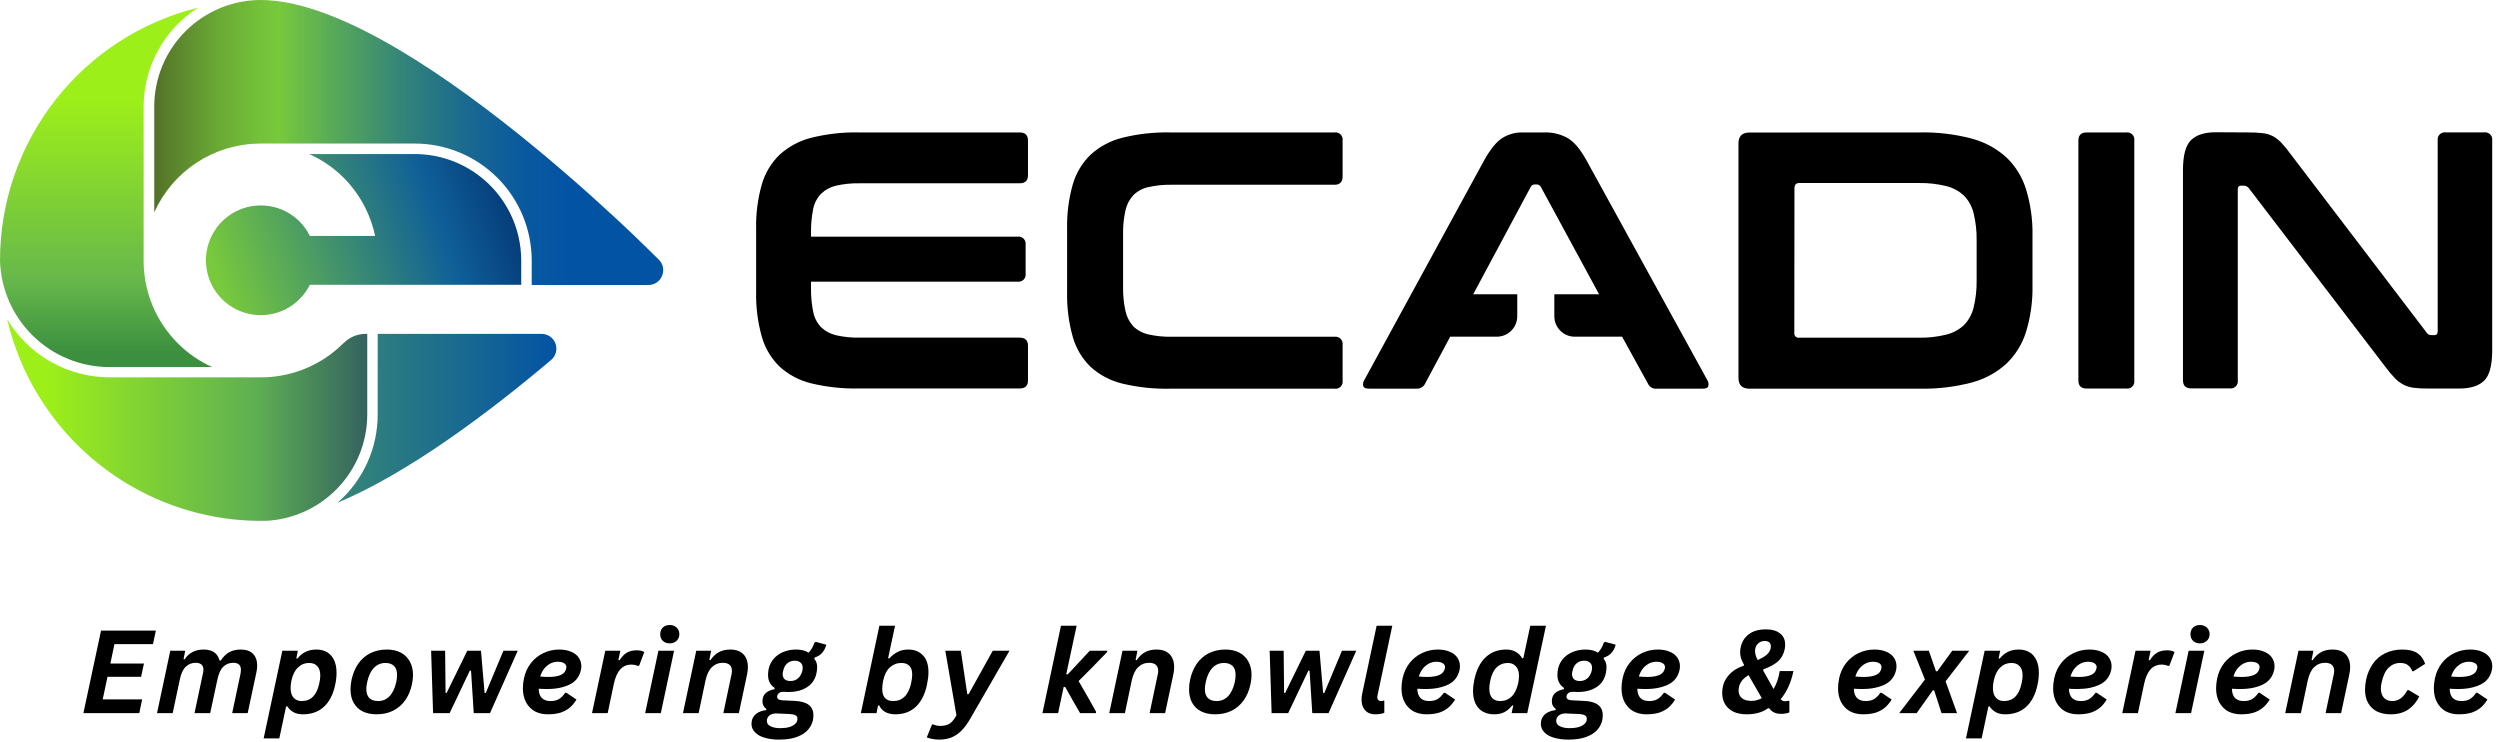 <svg xmlns="http://www.w3.org/2000/svg" width="192" height="57" viewBox="0 0 192 57" fill="none"><path d="M29.008 25.641H41.59C41.823 25.64 42.051 25.711 42.243 25.844C42.434 25.977 42.58 26.166 42.66 26.385C42.741 26.604 42.752 26.842 42.693 27.067C42.633 27.293 42.505 27.495 42.327 27.645C37.482 31.738 31.34 36.341 25.917 38.612C26.886 37.771 27.664 36.732 28.197 35.565C28.73 34.397 29.006 33.129 29.005 31.845L29.008 25.641Z" fill="url(#paint0_linear_421_3789)"></path><path d="M23.747 11.83H31.851C33.693 11.831 35.481 12.453 36.925 13.596C38.37 14.74 39.386 16.337 39.81 18.13C39.956 18.741 40.03 19.368 40.03 19.997V21.875H23.796C23.398 22.672 22.757 23.323 21.966 23.733C21.174 24.142 20.273 24.291 19.393 24.157C18.512 24.022 17.696 23.612 17.063 22.985C16.43 22.357 16.012 21.545 15.869 20.666C15.726 19.786 15.866 18.883 16.269 18.088C16.671 17.293 17.316 16.645 18.109 16.239C18.902 15.833 19.804 15.69 20.684 15.828C21.564 15.967 22.378 16.382 23.008 17.012C23.33 17.334 23.597 17.708 23.796 18.118H28.809C28.503 16.665 27.84 15.312 26.88 14.18C26.724 13.993 26.558 13.816 26.381 13.638C25.618 12.883 24.726 12.271 23.747 11.83Z" fill="url(#paint1_linear_421_3789)"></path><path d="M20.024 0C23.071 0 26.789 1.545 30.58 3.782C37.746 8.015 45.164 14.716 48.747 18.132L50.593 19.936C50.755 20.094 50.866 20.297 50.912 20.52C50.958 20.741 50.936 20.972 50.85 21.182C50.764 21.392 50.618 21.571 50.429 21.697C50.241 21.823 50.019 21.89 49.792 21.889H40.835V20.011C40.835 17.627 39.888 15.342 38.204 13.657C36.519 11.972 34.234 11.025 31.851 11.025H20.024C19.971 11.025 19.917 11.025 19.863 11.025C18.164 11.053 16.507 11.565 15.087 12.501C13.667 13.436 12.543 14.757 11.846 16.308V8.19C11.846 6.02 12.708 3.938 14.241 2.403C15.775 0.867 17.855 0.003 20.024 0Z" fill="url(#paint2_linear_421_3789)"></path><path d="M15.23 0.583C13.947 1.393 12.888 2.514 12.154 3.842C11.42 5.17 11.034 6.663 11.031 8.181V20.011C11.028 20.064 11.028 20.118 11.031 20.172C11.067 22.498 12.008 24.718 13.653 26.362C14.415 27.13 15.312 27.75 16.299 28.191H8.368C6.185 28.179 4.092 27.319 2.531 25.793C0.97 24.266 0.062 22.193 1.4095e-07 20.011C-0.001 15.535 1.5 11.188 4.261 7.666C7.022 4.144 10.885 1.65 15.23 0.583Z" fill="url(#paint3_linear_421_3789)"></path><path d="M26.386 26.357C26.6 26.135 26.857 25.958 27.14 25.835C27.424 25.713 27.729 25.648 28.037 25.643H28.205V31.833C28.202 33.929 27.396 35.945 25.952 37.464C24.508 38.983 22.537 39.891 20.444 40C20.304 40 20.164 40 20.024 40C18.653 40.002 17.286 39.859 15.944 39.575C12.212 38.789 8.782 36.954 6.055 34.287C3.328 31.62 1.418 28.23 0.548 24.516C1.362 25.872 2.511 26.995 3.885 27.777C5.26 28.559 6.812 28.973 8.393 28.98H20.027C22.215 28.985 24.33 28.187 25.97 26.737C26.11 26.614 26.248 26.485 26.383 26.35L26.386 26.357Z" fill="url(#paint4_linear_421_3789)"></path><path d="M78.303 10.171C78.732 10.171 78.949 10.376 78.949 10.789V13.459C78.949 13.872 78.732 14.077 78.303 14.077H66.023C65.414 14.064 64.805 14.125 64.211 14.259C63.778 14.358 63.379 14.572 63.059 14.88C62.751 15.204 62.541 15.608 62.454 16.046C62.332 16.652 62.276 17.269 62.286 17.887V18.174H78.149C78.233 18.162 78.319 18.17 78.399 18.197C78.48 18.223 78.553 18.269 78.613 18.329C78.673 18.389 78.718 18.462 78.745 18.542C78.772 18.623 78.779 18.709 78.767 18.793V21.012C78.779 21.096 78.772 21.181 78.745 21.262C78.718 21.342 78.673 21.416 78.613 21.476C78.553 21.536 78.48 21.581 78.399 21.608C78.319 21.634 78.233 21.642 78.149 21.63H62.286V22.108C62.276 22.726 62.332 23.343 62.454 23.949C62.539 24.392 62.748 24.802 63.059 25.13C63.38 25.437 63.778 25.65 64.211 25.748C64.805 25.882 65.414 25.943 66.023 25.93H78.303C78.732 25.93 78.949 26.138 78.949 26.549V29.218C78.949 29.631 78.732 29.836 78.303 29.836H65.939C64.719 29.86 63.501 29.728 62.314 29.444C61.409 29.23 60.573 28.79 59.884 28.166C59.229 27.532 58.755 26.737 58.507 25.86C58.193 24.741 58.046 23.581 58.071 22.419V17.591C58.045 16.432 58.192 15.276 58.507 14.161C58.758 13.29 59.232 12.501 59.884 11.872C60.575 11.247 61.41 10.803 62.314 10.579C63.499 10.284 64.718 10.146 65.939 10.171H78.303Z" fill="black"></path><path d="M102.494 10.171C102.578 10.159 102.663 10.166 102.744 10.193C102.824 10.22 102.897 10.265 102.957 10.325C103.017 10.385 103.063 10.459 103.089 10.539C103.116 10.62 103.124 10.705 103.112 10.789V13.543C103.112 13.974 102.906 14.189 102.494 14.189H89.99C89.381 14.176 88.772 14.238 88.177 14.373C87.747 14.468 87.353 14.682 87.039 14.992C86.739 15.321 86.53 15.723 86.435 16.158C86.3 16.771 86.239 17.398 86.253 18.025V22.015C86.241 22.642 86.302 23.268 86.435 23.881C86.529 24.321 86.737 24.729 87.039 25.062C87.353 25.37 87.748 25.585 88.177 25.68C88.772 25.814 89.381 25.875 89.99 25.863H102.494C102.578 25.85 102.663 25.858 102.744 25.885C102.824 25.912 102.897 25.957 102.957 26.017C103.017 26.077 103.063 26.15 103.089 26.231C103.116 26.311 103.124 26.397 103.112 26.481V29.234C103.124 29.318 103.116 29.404 103.089 29.484C103.063 29.565 103.017 29.638 102.957 29.698C102.897 29.758 102.824 29.803 102.744 29.83C102.663 29.857 102.578 29.865 102.494 29.852H89.822C88.602 29.876 87.384 29.744 86.197 29.46C85.292 29.246 84.456 28.806 83.766 28.182C83.112 27.548 82.637 26.753 82.39 25.877C82.076 24.757 81.929 23.597 81.954 22.435V17.591C81.928 16.432 82.075 15.276 82.39 14.161C82.64 13.29 83.115 12.501 83.766 11.872C84.457 11.247 85.292 10.803 86.197 10.579C87.382 10.284 88.601 10.147 89.822 10.171H102.494Z" fill="black"></path><path d="M147.497 10.171C148.814 10.146 150.129 10.303 151.404 10.638C152.395 10.895 153.31 11.386 154.073 12.07C154.787 12.749 155.314 13.601 155.603 14.544C155.953 15.696 156.119 16.896 156.095 18.1V21.922C156.119 23.125 155.953 24.324 155.603 25.475C155.314 26.417 154.787 27.269 154.073 27.948C153.311 28.633 152.396 29.125 151.404 29.384C150.129 29.716 148.814 29.873 147.497 29.85H134.356C133.795 29.85 133.514 29.569 133.514 29.008V11.02C133.514 10.459 133.795 10.178 134.356 10.178L147.497 10.171ZM137.804 25.571C137.797 25.62 137.802 25.671 137.818 25.718C137.833 25.765 137.86 25.808 137.895 25.844C137.931 25.879 137.974 25.906 138.021 25.921C138.068 25.937 138.119 25.942 138.168 25.935H147.385C148.085 25.946 148.783 25.868 149.463 25.701C149.973 25.58 150.443 25.328 150.828 24.971C151.193 24.597 151.45 24.131 151.572 23.622C151.738 22.942 151.816 22.242 151.805 21.541V18.45C151.816 17.75 151.738 17.051 151.572 16.371C151.451 15.862 151.194 15.396 150.828 15.022C150.444 14.664 149.974 14.412 149.463 14.289C148.783 14.124 148.085 14.046 147.385 14.056H138.177C137.944 14.056 137.814 14.187 137.814 14.45L137.804 25.571Z" fill="black"></path><path d="M163.296 10.171C163.38 10.159 163.466 10.166 163.546 10.193C163.627 10.22 163.7 10.265 163.76 10.325C163.82 10.385 163.865 10.459 163.892 10.539C163.919 10.62 163.927 10.705 163.914 10.789V29.223C163.927 29.306 163.919 29.392 163.892 29.473C163.865 29.553 163.82 29.626 163.76 29.686C163.7 29.747 163.627 29.792 163.546 29.819C163.466 29.845 163.38 29.853 163.296 29.841H160.264C159.834 29.841 159.62 29.636 159.62 29.223V10.789C159.62 10.376 159.834 10.171 160.264 10.171H163.296Z" fill="black"></path><path d="M172.653 10.171C173.029 10.167 173.404 10.186 173.777 10.227C174.052 10.255 174.318 10.334 174.564 10.46C174.804 10.595 175.023 10.766 175.212 10.967C175.462 11.239 175.696 11.525 175.912 11.825L186.362 25.54C186.399 25.604 186.453 25.657 186.517 25.691C186.582 25.726 186.655 25.742 186.729 25.736H186.981C187.13 25.736 187.214 25.643 187.214 25.456V10.785C187.202 10.701 187.209 10.615 187.236 10.534C187.263 10.454 187.308 10.381 187.368 10.321C187.428 10.261 187.501 10.215 187.582 10.189C187.662 10.162 187.748 10.154 187.832 10.166H190.781C190.865 10.154 190.95 10.162 191.031 10.189C191.112 10.216 191.185 10.261 191.245 10.321C191.305 10.381 191.351 10.454 191.378 10.534C191.405 10.615 191.413 10.7 191.401 10.785V26.917C191.401 28.06 191.194 28.834 190.781 29.236C190.367 29.639 189.73 29.84 188.87 29.838H186.453C186.093 29.843 185.732 29.825 185.373 29.782C185.105 29.749 184.844 29.67 184.601 29.549C184.355 29.423 184.131 29.256 183.939 29.057C183.671 28.779 183.422 28.484 183.195 28.172L172.714 14.457C172.671 14.399 172.617 14.352 172.554 14.318C172.491 14.284 172.421 14.265 172.35 14.261H172.095C171.94 14.261 171.862 14.355 171.862 14.541V29.211C171.874 29.295 171.867 29.38 171.84 29.461C171.813 29.541 171.768 29.615 171.708 29.675C171.648 29.735 171.575 29.78 171.494 29.807C171.414 29.834 171.328 29.841 171.244 29.829H168.298C167.869 29.829 167.652 29.624 167.652 29.211V13.081C167.652 11.937 167.858 11.164 168.27 10.761C168.682 10.358 169.319 10.157 170.18 10.157L172.653 10.171Z" fill="black"></path><path d="M131.126 29.199L121.837 12.306C121.37 11.464 120.893 10.898 120.404 10.607C119.856 10.301 119.234 10.15 118.606 10.171H116.938C116.382 10.158 115.835 10.31 115.366 10.607C114.916 10.897 114.457 11.463 113.987 12.306L104.773 29.199C104.729 29.267 104.699 29.344 104.687 29.425C104.675 29.505 104.681 29.587 104.703 29.666C104.749 29.789 104.894 29.848 105.137 29.848H108.79C108.921 29.857 109.052 29.827 109.167 29.762C109.282 29.698 109.375 29.601 109.436 29.484L111.374 25.858H114.96C115.375 25.857 115.773 25.692 116.066 25.398C116.359 25.105 116.524 24.707 116.525 24.292V22.598H113.143L117.554 14.364C117.582 14.305 117.625 14.255 117.68 14.22C117.735 14.185 117.799 14.166 117.864 14.165H118.032C118.097 14.166 118.161 14.186 118.215 14.221C118.27 14.256 118.314 14.305 118.342 14.364L122.809 22.598H119.373V24.292C119.373 24.498 119.414 24.701 119.492 24.891C119.571 25.081 119.686 25.254 119.832 25.399C119.977 25.545 120.15 25.66 120.34 25.739C120.53 25.817 120.733 25.858 120.939 25.858H124.578L126.574 29.484C126.631 29.604 126.724 29.703 126.84 29.769C126.955 29.834 127.089 29.861 127.221 29.848H130.787C131.021 29.848 131.149 29.789 131.196 29.666C131.217 29.587 131.222 29.505 131.21 29.425C131.198 29.345 131.169 29.268 131.126 29.199Z" fill="black"></path><path d="M11.97 48.428L11.75 49.469H8.789L8.477 50.961H11.056L10.836 51.979H8.257L7.887 53.714H10.917L10.698 54.767H6.406L7.76 48.428H11.97Z" fill="black"></path><path d="M12.06 54.767L13.078 49.978H14.223L14.096 50.626L14.177 50.637C14.339 50.391 14.538 50.206 14.778 50.082C15.015 49.952 15.302 49.885 15.634 49.885C16.311 49.885 16.721 50.169 16.86 50.73H16.953C17.138 50.446 17.352 50.232 17.601 50.093C17.846 49.955 18.144 49.885 18.491 49.885C18.907 49.885 19.22 49.995 19.428 50.209C19.642 50.426 19.752 50.73 19.752 51.123C19.752 51.294 19.729 51.479 19.683 51.678L19.023 54.767H17.832L18.48 51.701C18.494 51.609 18.503 51.522 18.503 51.435C18.503 51.083 18.306 50.903 17.913 50.903C17.603 50.903 17.346 51.007 17.138 51.215C16.93 51.424 16.779 51.765 16.687 52.233L16.143 54.767H14.94L15.588 51.701C15.611 51.609 15.623 51.522 15.623 51.435C15.623 51.083 15.42 50.903 15.021 50.903C14.72 50.903 14.466 51.007 14.258 51.215C14.05 51.418 13.899 51.745 13.807 52.199L13.263 54.767H12.06Z" fill="black"></path><path d="M20.248 56.71L21.683 49.978H22.874L22.758 50.568L22.839 50.579C23.024 50.348 23.235 50.175 23.476 50.059C23.713 49.943 23.99 49.885 24.308 49.885C24.623 49.885 24.898 49.955 25.13 50.093C25.361 50.232 25.537 50.438 25.662 50.707C25.783 50.97 25.847 51.291 25.847 51.667C25.847 51.967 25.812 52.277 25.743 52.592C25.586 53.332 25.297 53.896 24.875 54.281C24.459 54.668 23.918 54.859 23.256 54.859C22.978 54.859 22.738 54.804 22.539 54.697C22.336 54.581 22.18 54.431 22.064 54.246L21.972 54.258L21.451 56.71H20.248ZM23.175 53.841C23.875 53.841 24.323 53.396 24.517 52.499C24.569 52.262 24.598 52.057 24.598 51.886C24.598 51.557 24.519 51.314 24.366 51.158C24.219 50.996 24.008 50.915 23.73 50.915C23.406 50.915 23.123 51.03 22.886 51.262C22.646 51.487 22.481 51.814 22.388 52.245C22.342 52.462 22.319 52.658 22.319 52.835C22.319 53.167 22.394 53.419 22.55 53.587C22.703 53.757 22.912 53.841 23.175 53.841Z" fill="black"></path><path d="M28.921 54.859C28.51 54.859 28.158 54.784 27.857 54.639C27.556 54.486 27.325 54.266 27.163 53.98C27.001 53.697 26.92 53.35 26.92 52.939C26.92 52.708 26.946 52.462 27.001 52.199C27.108 51.721 27.281 51.308 27.521 50.961C27.767 50.614 28.077 50.348 28.447 50.163C28.817 49.978 29.239 49.885 29.719 49.885C30.118 49.885 30.471 49.963 30.772 50.117C31.072 50.273 31.304 50.495 31.466 50.788C31.633 51.083 31.72 51.429 31.72 51.828C31.72 52.054 31.691 52.291 31.639 52.546C31.538 53.026 31.364 53.436 31.119 53.783C30.87 54.13 30.563 54.396 30.193 54.581C29.823 54.767 29.398 54.859 28.921 54.859ZM29.037 53.841C29.384 53.841 29.676 53.72 29.916 53.471C30.153 53.225 30.326 52.858 30.436 52.372C30.474 52.173 30.494 51.996 30.494 51.84C30.494 51.525 30.416 51.294 30.263 51.146C30.107 50.993 29.887 50.915 29.603 50.915C29.256 50.915 28.961 51.039 28.724 51.285C28.484 51.525 28.311 51.886 28.204 52.372C28.158 52.575 28.134 52.751 28.134 52.904C28.134 53.222 28.21 53.457 28.366 53.61C28.528 53.766 28.75 53.841 29.037 53.841Z" fill="black"></path><path d="M34.533 54.767H33.26L33.11 49.978H34.186L34.22 53.217H34.301L35.886 49.978H36.939L37.216 53.217H37.309L38.662 49.978H39.761L37.633 54.767H36.383L36.175 51.505H36.083L34.533 54.767Z" fill="black"></path><path d="M44.622 51.424C44.512 51.956 44.223 52.337 43.755 52.569C43.283 52.8 42.708 52.916 42.031 52.916C41.791 52.916 41.572 52.91 41.372 52.893C41.378 53.211 41.459 53.448 41.615 53.61C41.777 53.766 41.997 53.841 42.274 53.841C42.534 53.841 42.751 53.792 42.922 53.691C43.098 53.584 43.26 53.422 43.408 53.205H43.5L44.275 53.725C44.128 53.965 43.963 54.165 43.778 54.327C43.593 54.489 43.361 54.622 43.084 54.72C42.806 54.813 42.465 54.859 42.066 54.859C41.696 54.859 41.363 54.781 41.071 54.628C40.785 54.466 40.562 54.234 40.4 53.934C40.238 53.633 40.157 53.274 40.157 52.858C40.157 52.627 40.184 52.378 40.238 52.106C40.337 51.644 40.519 51.247 40.782 50.915C41.042 50.585 41.363 50.331 41.742 50.151C42.118 49.975 42.52 49.885 42.945 49.885C43.306 49.885 43.616 49.943 43.87 50.059C44.131 50.169 44.324 50.319 44.449 50.51C44.579 50.704 44.645 50.921 44.645 51.158C44.645 51.25 44.637 51.34 44.622 51.424ZM42.829 50.822C42.644 50.822 42.462 50.866 42.286 50.95C42.115 51.036 41.956 51.163 41.812 51.331C41.673 51.502 41.563 51.71 41.488 51.956C41.71 51.979 41.921 51.99 42.124 51.99C42.517 51.99 42.829 51.941 43.061 51.84C43.298 51.742 43.442 51.568 43.489 51.32C43.495 51.282 43.5 51.256 43.5 51.239C43.5 51.117 43.442 51.016 43.327 50.938C43.211 50.863 43.043 50.822 42.829 50.822Z" fill="black"></path><path d="M45.467 54.767L46.485 49.978H47.642L47.491 50.695L47.584 50.707C47.752 50.438 47.937 50.244 48.139 50.128C48.347 50.007 48.596 49.943 48.891 49.943C49.021 49.943 49.137 49.955 49.238 49.978C49.336 50.001 49.417 50.036 49.481 50.082L49.087 51.123L48.995 51.146C48.839 51.077 48.671 51.042 48.486 51.042C47.798 51.042 47.352 51.536 47.144 52.523L46.67 54.767H45.467Z" fill="black"></path><path d="M51.433 49.411C51.216 49.411 51.04 49.347 50.901 49.215C50.768 49.084 50.704 48.914 50.704 48.706C50.704 48.497 50.768 48.33 50.901 48.197C51.04 48.066 51.216 48 51.433 48C51.578 48 51.705 48.032 51.815 48.093C51.931 48.156 52.017 48.24 52.081 48.347C52.142 48.448 52.173 48.567 52.173 48.706C52.173 48.839 52.142 48.957 52.081 49.064C52.017 49.174 51.931 49.258 51.815 49.319C51.705 49.382 51.578 49.411 51.433 49.411ZM49.548 54.767L50.566 49.978H51.769L50.751 54.767H49.548Z" fill="black"></path><path d="M52.453 54.767L53.471 49.978H54.616L54.477 50.683L54.558 50.707C54.734 50.438 54.946 50.232 55.194 50.093C55.44 49.955 55.738 49.885 56.085 49.885C56.524 49.885 56.86 50.007 57.091 50.244C57.322 50.484 57.438 50.816 57.438 51.239C57.438 51.418 57.415 51.615 57.369 51.828L56.744 54.767H55.553L56.177 51.805C56.2 51.713 56.212 51.62 56.212 51.528C56.212 51.328 56.154 51.175 56.039 51.065C55.923 50.958 55.749 50.903 55.518 50.903C55.185 50.903 54.905 51.016 54.674 51.239C54.442 51.464 54.275 51.814 54.176 52.291L53.656 54.767H52.453Z" fill="black"></path><path d="M59.831 56.802C59.406 56.802 59.033 56.75 58.709 56.652C58.391 56.559 58.151 56.421 57.981 56.236C57.804 56.056 57.715 55.845 57.715 55.599C57.715 55.521 57.723 55.44 57.738 55.356C57.778 55.148 57.894 54.966 58.085 54.813C58.276 54.668 58.53 54.576 58.848 54.535L58.86 54.454C58.759 54.37 58.681 54.281 58.629 54.188C58.582 54.096 58.559 53.989 58.559 53.864C58.559 53.789 58.565 53.711 58.582 53.633C58.652 53.272 58.952 53.037 59.484 52.928L59.496 52.835C59.325 52.719 59.198 52.581 59.114 52.419C59.028 52.257 58.987 52.06 58.987 51.829C58.987 51.69 59.002 51.537 59.033 51.366C59.094 51.088 59.218 50.84 59.404 50.614C59.589 50.392 59.831 50.215 60.132 50.082C60.433 49.952 60.768 49.885 61.139 49.885C61.538 49.885 61.858 49.966 62.099 50.128C62.298 49.92 62.448 49.663 62.55 49.353L62.654 49.295L63.463 49.515C63.394 49.77 63.284 49.978 63.139 50.14C63.001 50.302 62.807 50.423 62.561 50.498L62.538 50.603C62.683 50.764 62.758 50.978 62.758 51.239C62.758 51.377 62.738 51.539 62.7 51.724C62.645 51.988 62.532 52.228 62.364 52.442C62.194 52.65 61.954 52.821 61.647 52.951C61.338 53.084 60.965 53.147 60.525 53.147L60.352 53.136C60.236 53.136 60.155 53.136 60.109 53.136C59.999 53.136 59.907 53.167 59.831 53.228C59.753 53.283 59.707 53.355 59.693 53.448C59.684 53.48 59.681 53.503 59.681 53.517C59.681 53.595 59.716 53.656 59.785 53.702C59.855 53.749 59.959 53.778 60.097 53.783L61.034 53.83C61.989 53.87 62.469 54.234 62.469 54.928C62.469 55.05 62.457 55.177 62.434 55.31C62.37 55.588 62.243 55.834 62.052 56.05C61.858 56.273 61.578 56.455 61.208 56.594C60.838 56.733 60.378 56.802 59.831 56.802ZM60.711 52.303C60.942 52.303 61.133 52.233 61.289 52.095C61.451 51.956 61.561 51.759 61.624 51.505C61.639 51.43 61.647 51.354 61.647 51.285C61.647 51.117 61.593 50.984 61.486 50.892C61.376 50.793 61.231 50.741 61.046 50.741C60.806 50.741 60.609 50.811 60.456 50.95C60.3 51.083 60.196 51.279 60.144 51.539C60.121 51.617 60.109 51.69 60.109 51.759C60.109 51.93 60.158 52.066 60.259 52.164C60.366 52.257 60.517 52.303 60.711 52.303ZM59.924 55.923C60.193 55.923 60.421 55.894 60.606 55.842C60.791 55.787 60.933 55.715 61.034 55.623C61.141 55.536 61.208 55.44 61.231 55.333C61.237 55.287 61.243 55.241 61.243 55.194C61.243 55.079 61.196 54.992 61.104 54.94C61.011 54.885 60.861 54.85 60.653 54.836L59.797 54.801C59.719 54.793 59.661 54.79 59.623 54.79C59.415 54.79 59.242 54.839 59.103 54.94C58.964 55.047 58.895 55.189 58.895 55.368C58.895 55.544 58.987 55.68 59.172 55.773C59.357 55.871 59.606 55.923 59.924 55.923Z" fill="black"></path><path d="M68.773 54.859C68.45 54.859 68.183 54.795 67.975 54.674C67.767 54.553 67.617 54.385 67.524 54.177L67.432 54.188L67.316 54.767H66.113L67.536 48.058H68.739L68.207 50.545L68.299 50.568C68.513 50.337 68.733 50.169 68.958 50.059C69.19 49.943 69.456 49.885 69.757 49.885C70.234 49.885 70.612 50.036 70.89 50.337C71.168 50.632 71.306 51.062 71.306 51.632C71.306 51.91 71.266 52.231 71.191 52.592C71.035 53.327 70.751 53.888 70.335 54.281C69.918 54.668 69.398 54.859 68.773 54.859ZM68.6 53.841C68.947 53.841 69.236 53.731 69.467 53.506C69.704 53.275 69.875 52.928 69.976 52.465C70.028 52.205 70.057 51.985 70.057 51.806C70.057 51.499 69.982 51.273 69.838 51.135C69.699 50.99 69.493 50.915 69.225 50.915C68.883 50.915 68.588 51.031 68.334 51.262C68.085 51.493 67.917 51.837 67.825 52.291C67.779 52.531 67.755 52.731 67.755 52.893C67.755 53.217 67.828 53.457 67.975 53.61C68.12 53.766 68.328 53.841 68.6 53.841Z" fill="black"></path><path d="M72.125 56.802C71.917 56.802 71.732 56.782 71.57 56.744C71.402 56.713 71.269 56.675 71.177 56.629L71.57 55.657L71.651 55.622C71.721 55.66 71.807 55.692 71.906 55.715C72.004 55.738 72.114 55.75 72.229 55.75C72.42 55.75 72.588 55.721 72.727 55.669C72.871 55.622 72.999 55.541 73.109 55.426C73.224 55.31 73.34 55.148 73.456 54.94L72.6 49.978H73.791L74.288 53.309H74.392L76.243 49.978H77.527L74.543 55.148C74.311 55.556 74.074 55.88 73.837 56.12C73.597 56.357 73.34 56.53 73.062 56.64C72.79 56.747 72.478 56.802 72.125 56.802Z" fill="black"></path><path d="M80.06 54.767L81.482 48.058H82.685L81.887 51.782H82.014L83.692 49.978H85.045L85.022 50.082C84.125 51.016 83.397 51.756 82.836 52.303C83.044 52.658 83.29 53.087 83.576 53.587C83.868 54.119 84.068 54.477 84.177 54.663L84.166 54.767H82.951C82.619 54.206 82.237 53.535 81.806 52.754H81.691L81.263 54.767H80.06Z" fill="black"></path><path d="M85.19 54.767L86.208 49.978H87.353L87.214 50.683L87.295 50.707C87.472 50.438 87.683 50.232 87.931 50.093C88.177 49.955 88.475 49.885 88.822 49.885C89.261 49.885 89.597 50.007 89.828 50.244C90.059 50.484 90.175 50.816 90.175 51.239C90.175 51.418 90.152 51.615 90.106 51.828L89.481 54.767H88.29L88.914 51.805C88.938 51.713 88.949 51.62 88.949 51.528C88.949 51.328 88.891 51.175 88.776 51.065C88.66 50.958 88.486 50.903 88.255 50.903C87.923 50.903 87.642 51.016 87.411 51.239C87.179 51.464 87.012 51.814 86.913 52.291L86.393 54.767H85.19Z" fill="black"></path><path d="M93.32 54.859C92.91 54.859 92.557 54.784 92.256 54.639C91.956 54.486 91.724 54.266 91.562 53.98C91.4 53.697 91.319 53.35 91.319 52.939C91.319 52.708 91.345 52.462 91.4 52.199C91.507 51.721 91.681 51.308 91.921 50.961C92.167 50.614 92.476 50.348 92.846 50.163C93.216 49.978 93.638 49.885 94.118 49.885C94.517 49.885 94.87 49.963 95.171 50.117C95.472 50.273 95.703 50.495 95.865 50.788C96.033 51.083 96.12 51.429 96.12 51.828C96.12 52.054 96.091 52.291 96.038 52.546C95.937 53.026 95.764 53.436 95.518 53.783C95.269 54.13 94.963 54.396 94.593 54.581C94.223 54.767 93.797 54.859 93.32 54.859ZM93.436 53.841C93.783 53.841 94.075 53.72 94.315 53.471C94.552 53.225 94.726 52.858 94.836 52.372C94.873 52.173 94.893 51.996 94.893 51.84C94.893 51.525 94.815 51.294 94.662 51.146C94.506 50.993 94.286 50.915 94.003 50.915C93.656 50.915 93.361 51.039 93.124 51.285C92.884 51.525 92.71 51.886 92.603 52.372C92.557 52.575 92.534 52.751 92.534 52.904C92.534 53.222 92.609 53.457 92.765 53.61C92.927 53.766 93.15 53.841 93.436 53.841Z" fill="black"></path><path d="M98.932 54.767H97.66L97.51 49.978H98.585L98.62 53.217H98.701L100.286 49.978H101.338L101.616 53.217H101.708L103.062 49.978H104.16L102.032 54.767H100.783L100.575 51.505H100.482L98.932 54.767Z" fill="black"></path><path d="M105.609 54.859C105.407 54.859 105.228 54.816 105.066 54.732C104.91 54.639 104.788 54.509 104.696 54.339C104.609 54.162 104.568 53.954 104.568 53.714C104.568 53.561 104.586 53.399 104.626 53.228L105.725 48.058H106.928L105.794 53.402C105.777 53.465 105.771 53.506 105.771 53.529C105.771 53.63 105.797 53.708 105.852 53.76C105.904 53.815 105.974 53.841 106.06 53.841C106.121 53.841 106.188 53.83 106.257 53.806L106.315 53.818V54.743C106.144 54.819 105.91 54.859 105.609 54.859Z" fill="black"></path><path d="M112.1 51.424C111.99 51.956 111.701 52.337 111.233 52.569C110.761 52.8 110.186 52.916 109.509 52.916C109.269 52.916 109.05 52.91 108.85 52.893C108.856 53.211 108.937 53.448 109.093 53.61C109.255 53.766 109.475 53.841 109.752 53.841C110.012 53.841 110.229 53.792 110.4 53.691C110.576 53.584 110.738 53.422 110.886 53.205H110.978L111.753 53.725C111.606 53.965 111.441 54.165 111.256 54.327C111.071 54.489 110.839 54.622 110.562 54.72C110.284 54.813 109.943 54.859 109.544 54.859C109.174 54.859 108.841 54.781 108.549 54.628C108.263 54.466 108.04 54.234 107.878 53.934C107.716 53.633 107.635 53.274 107.635 52.858C107.635 52.627 107.662 52.378 107.716 52.106C107.815 51.644 107.997 51.247 108.26 50.915C108.52 50.585 108.841 50.331 109.22 50.151C109.596 49.975 109.998 49.885 110.423 49.885C110.785 49.885 111.094 49.943 111.348 50.059C111.609 50.169 111.802 50.319 111.927 50.51C112.057 50.704 112.123 50.921 112.123 51.158C112.123 51.25 112.115 51.34 112.1 51.424ZM110.307 50.822C110.122 50.822 109.94 50.866 109.764 50.95C109.593 51.036 109.434 51.163 109.29 51.331C109.151 51.502 109.041 51.71 108.966 51.956C109.188 51.979 109.399 51.99 109.602 51.99C109.995 51.99 110.307 51.941 110.539 51.84C110.776 51.742 110.92 51.568 110.967 51.32C110.972 51.282 110.978 51.256 110.978 51.239C110.978 51.117 110.92 51.016 110.805 50.938C110.689 50.863 110.521 50.822 110.307 50.822Z" fill="black"></path><path d="M114.726 54.859C114.426 54.859 114.151 54.793 113.905 54.663C113.665 54.532 113.477 54.336 113.338 54.073C113.2 53.804 113.13 53.468 113.13 53.066C113.13 52.797 113.165 52.499 113.234 52.176C113.396 51.43 113.685 50.863 114.102 50.475C114.518 50.082 115.045 49.885 115.686 49.885C115.979 49.885 116.224 49.949 116.427 50.071C116.626 50.186 116.785 50.348 116.901 50.556L116.994 50.533L117.526 48.058H118.729L117.294 54.767H116.091L116.219 54.188L116.138 54.177C115.958 54.402 115.762 54.57 115.548 54.686C115.339 54.801 115.065 54.859 114.726 54.859ZM115.212 53.841C115.551 53.841 115.84 53.731 116.08 53.506C116.317 53.283 116.49 52.936 116.6 52.465C116.638 52.257 116.658 52.072 116.658 51.91C116.658 51.58 116.577 51.331 116.415 51.169C116.259 51.002 116.06 50.915 115.814 50.915C115.467 50.915 115.172 51.031 114.935 51.262C114.703 51.493 114.541 51.837 114.449 52.291C114.403 52.508 114.379 52.702 114.379 52.87C114.379 53.202 114.452 53.448 114.599 53.61C114.752 53.766 114.958 53.841 115.212 53.841Z" fill="black"></path><path d="M120.454 56.802C120.029 56.802 119.656 56.75 119.332 56.652C119.014 56.559 118.774 56.421 118.603 56.236C118.427 56.056 118.337 55.845 118.337 55.599C118.337 55.521 118.346 55.44 118.36 55.356C118.401 55.148 118.516 54.966 118.707 54.813C118.898 54.668 119.153 54.576 119.471 54.535L119.482 54.454C119.381 54.37 119.303 54.281 119.251 54.188C119.205 54.096 119.182 53.989 119.182 53.864C119.182 53.789 119.187 53.711 119.205 53.633C119.274 53.272 119.575 53.037 120.107 52.928L120.118 52.835C119.948 52.719 119.821 52.581 119.737 52.419C119.65 52.257 119.609 52.06 119.609 51.829C119.609 51.69 119.624 51.537 119.656 51.366C119.716 51.088 119.841 50.84 120.026 50.614C120.211 50.392 120.454 50.215 120.755 50.082C121.055 49.952 121.391 49.885 121.761 49.885C122.16 49.885 122.481 49.966 122.721 50.128C122.92 49.92 123.071 49.663 123.172 49.353L123.276 49.295L124.086 49.515C124.016 49.77 123.907 49.978 123.762 50.14C123.623 50.302 123.429 50.423 123.184 50.498L123.16 50.603C123.305 50.764 123.38 50.978 123.38 51.239C123.38 51.377 123.36 51.539 123.322 51.724C123.267 51.988 123.155 52.228 122.987 52.442C122.816 52.65 122.576 52.821 122.27 52.951C121.96 53.084 121.587 53.147 121.148 53.147L120.974 53.136C120.859 53.136 120.778 53.136 120.731 53.136C120.622 53.136 120.529 53.167 120.454 53.228C120.376 53.283 120.33 53.355 120.315 53.448C120.306 53.48 120.303 53.503 120.303 53.517C120.303 53.595 120.338 53.656 120.408 53.702C120.477 53.749 120.581 53.778 120.72 53.783L121.657 53.83C122.611 53.87 123.091 54.234 123.091 54.928C123.091 55.05 123.08 55.177 123.056 55.31C122.993 55.588 122.866 55.834 122.675 56.05C122.481 56.273 122.2 56.455 121.83 56.594C121.46 56.733 121 56.802 120.454 56.802ZM121.333 52.303C121.564 52.303 121.755 52.233 121.911 52.095C122.073 51.956 122.183 51.759 122.247 51.505C122.261 51.43 122.27 51.354 122.27 51.285C122.27 51.117 122.215 50.984 122.108 50.892C121.998 50.793 121.853 50.741 121.668 50.741C121.428 50.741 121.232 50.811 121.078 50.95C120.922 51.083 120.818 51.279 120.766 51.539C120.743 51.617 120.731 51.69 120.731 51.759C120.731 51.93 120.781 52.066 120.882 52.164C120.989 52.257 121.139 52.303 121.333 52.303ZM120.546 55.923C120.815 55.923 121.044 55.894 121.229 55.842C121.414 55.787 121.556 55.715 121.657 55.623C121.764 55.536 121.83 55.44 121.853 55.333C121.859 55.287 121.865 55.241 121.865 55.194C121.865 55.079 121.819 54.992 121.726 54.94C121.634 54.885 121.483 54.85 121.275 54.836L120.419 54.801C120.341 54.793 120.283 54.79 120.246 54.79C120.037 54.79 119.864 54.839 119.725 54.94C119.586 55.047 119.517 55.189 119.517 55.368C119.517 55.544 119.609 55.68 119.795 55.773C119.98 55.871 120.228 55.923 120.546 55.923Z" fill="black"></path><path d="M128.996 51.424C128.886 51.956 128.597 52.337 128.129 52.569C127.658 52.8 127.082 52.916 126.405 52.916C126.165 52.916 125.946 52.91 125.746 52.893C125.752 53.211 125.833 53.448 125.989 53.61C126.151 53.766 126.371 53.841 126.648 53.841C126.909 53.841 127.125 53.792 127.296 53.691C127.472 53.584 127.634 53.422 127.782 53.205H127.874L128.649 53.725C128.502 53.965 128.337 54.165 128.152 54.327C127.967 54.489 127.736 54.622 127.458 54.72C127.18 54.813 126.839 54.859 126.44 54.859C126.07 54.859 125.737 54.781 125.445 54.628C125.159 54.466 124.936 54.234 124.775 53.934C124.613 53.633 124.532 53.274 124.532 52.858C124.532 52.627 124.558 52.378 124.613 52.106C124.711 51.644 124.893 51.247 125.156 50.915C125.416 50.585 125.737 50.331 126.116 50.151C126.492 49.975 126.894 49.885 127.319 49.885C127.681 49.885 127.99 49.943 128.245 50.059C128.505 50.169 128.699 50.319 128.823 50.51C128.953 50.704 129.019 50.921 129.019 51.158C129.019 51.25 129.011 51.34 128.996 51.424ZM127.204 50.822C127.018 50.822 126.836 50.866 126.66 50.95C126.489 51.036 126.33 51.163 126.186 51.331C126.047 51.502 125.937 51.71 125.862 51.956C126.084 51.979 126.296 51.99 126.498 51.99C126.891 51.99 127.204 51.941 127.435 51.84C127.672 51.742 127.817 51.568 127.863 51.32C127.869 51.282 127.874 51.256 127.874 51.239C127.874 51.117 127.817 51.016 127.701 50.938C127.585 50.863 127.418 50.822 127.204 50.822Z" fill="black"></path><path d="M134.15 54.859C133.757 54.859 133.416 54.792 133.133 54.662C132.855 54.524 132.638 54.333 132.485 54.084C132.337 53.838 132.265 53.549 132.265 53.217C132.265 53.049 132.282 52.875 132.323 52.696C132.369 52.482 132.462 52.274 132.6 52.071C132.739 51.863 132.916 51.678 133.133 51.516C133.355 51.354 133.613 51.227 133.907 51.135L133.942 51.054C133.841 50.877 133.763 50.712 133.711 50.556C133.665 50.403 133.641 50.244 133.641 50.082C133.641 49.961 133.656 49.833 133.688 49.7C133.772 49.292 133.977 48.966 134.301 48.717C134.625 48.463 135.07 48.335 135.642 48.335C136.096 48.335 136.452 48.44 136.707 48.648C136.967 48.85 137.1 49.133 137.1 49.504C137.1 49.637 137.083 49.77 137.054 49.908C136.976 50.255 136.811 50.55 136.556 50.788C136.302 51.019 135.926 51.224 135.434 51.401L135.411 51.493L136.209 52.916C136.432 52.554 136.591 52.095 136.683 51.539H137.736C137.551 52.427 137.221 53.147 136.753 53.702C136.805 53.757 136.857 53.795 136.903 53.818C136.955 53.841 137.013 53.853 137.077 53.853C137.184 53.853 137.279 53.841 137.366 53.818L137.424 53.83V54.709C137.36 54.749 137.273 54.772 137.158 54.79C137.048 54.813 136.929 54.824 136.799 54.824C136.582 54.824 136.4 54.79 136.256 54.72C136.108 54.651 135.981 54.544 135.874 54.396H135.781C135.356 54.706 134.813 54.859 134.15 54.859ZM134.995 50.695C135.295 50.556 135.521 50.423 135.677 50.29C135.839 50.151 135.943 49.984 135.989 49.781C135.995 49.735 136.001 49.686 136.001 49.631C136.001 49.501 135.958 49.4 135.874 49.33C135.787 49.261 135.671 49.226 135.527 49.226C135.348 49.226 135.194 49.281 135.064 49.388C134.931 49.489 134.847 49.628 134.81 49.804C134.792 49.882 134.787 49.949 134.787 50.001C134.787 50.218 134.856 50.449 134.995 50.695ZM134.521 53.83C134.659 53.83 134.792 53.812 134.925 53.772C135.064 53.734 135.191 53.685 135.307 53.621L134.289 51.852C133.873 52.092 133.624 52.404 133.549 52.789C133.532 52.875 133.526 52.956 133.526 53.032C133.526 53.28 133.61 53.477 133.78 53.621C133.957 53.76 134.202 53.83 134.521 53.83Z" fill="black"></path><path d="M145.627 51.424C145.517 51.956 145.228 52.337 144.759 52.569C144.288 52.8 143.713 52.916 143.036 52.916C142.796 52.916 142.576 52.91 142.377 52.893C142.382 53.211 142.463 53.448 142.62 53.61C142.781 53.766 143.001 53.841 143.279 53.841C143.539 53.841 143.756 53.792 143.927 53.691C144.103 53.584 144.265 53.422 144.412 53.205H144.505L145.28 53.725C145.132 53.965 144.968 54.165 144.782 54.327C144.597 54.489 144.366 54.622 144.088 54.72C143.811 54.813 143.47 54.859 143.071 54.859C142.7 54.859 142.368 54.781 142.076 54.628C141.79 54.466 141.567 54.234 141.405 53.934C141.243 53.633 141.162 53.274 141.162 52.858C141.162 52.627 141.188 52.378 141.243 52.106C141.341 51.644 141.524 51.247 141.787 50.915C142.047 50.585 142.368 50.331 142.747 50.151C143.123 49.975 143.525 49.885 143.95 49.885C144.311 49.885 144.621 49.943 144.875 50.059C145.135 50.169 145.329 50.319 145.453 50.51C145.583 50.704 145.65 50.921 145.65 51.158C145.65 51.25 145.641 51.34 145.627 51.424ZM143.834 50.822C143.649 50.822 143.467 50.866 143.29 50.95C143.12 51.036 142.961 51.163 142.816 51.331C142.677 51.502 142.567 51.71 142.492 51.956C142.715 51.979 142.926 51.99 143.128 51.99C143.522 51.99 143.834 51.941 144.065 51.84C144.302 51.742 144.447 51.568 144.493 51.32C144.499 51.282 144.505 51.256 144.505 51.239C144.505 51.117 144.447 51.016 144.331 50.938C144.216 50.863 144.048 50.822 143.834 50.822Z" fill="black"></path><path d="M147.201 54.767H145.859L147.837 52.187L146.946 49.978H148.137L148.681 51.551H148.785L149.93 49.978H151.237L149.421 52.326L150.3 54.767H149.109L148.542 53.02H148.438L147.201 54.767Z" fill="black"></path><path d="M150.986 56.71L152.42 49.978H153.612L153.496 50.568L153.577 50.579C153.762 50.348 153.973 50.175 154.213 50.059C154.45 49.943 154.728 49.885 155.046 49.885C155.361 49.885 155.636 49.955 155.867 50.093C156.099 50.232 156.275 50.438 156.399 50.707C156.521 50.97 156.584 51.291 156.584 51.667C156.584 51.967 156.55 52.277 156.48 52.592C156.324 53.332 156.035 53.896 155.613 54.281C155.196 54.668 154.656 54.859 153.994 54.859C153.716 54.859 153.476 54.804 153.276 54.697C153.074 54.581 152.918 54.431 152.802 54.246L152.71 54.258L152.189 56.71H150.986ZM153.913 53.841C154.612 53.841 155.061 53.396 155.254 52.499C155.306 52.262 155.335 52.057 155.335 51.886C155.335 51.557 155.257 51.314 155.104 51.158C154.956 50.996 154.745 50.915 154.468 50.915C154.144 50.915 153.861 51.03 153.623 51.262C153.383 51.487 153.219 51.814 153.126 52.245C153.08 52.462 153.057 52.658 153.057 52.835C153.057 53.167 153.132 53.419 153.288 53.587C153.441 53.757 153.649 53.841 153.913 53.841Z" fill="black"></path><path d="M162.146 51.424C162.036 51.956 161.747 52.337 161.278 52.569C160.807 52.8 160.231 52.916 159.555 52.916C159.315 52.916 159.095 52.91 158.895 52.893C158.901 53.211 158.982 53.448 159.138 53.61C159.3 53.766 159.52 53.841 159.798 53.841C160.058 53.841 160.275 53.792 160.445 53.691C160.622 53.584 160.784 53.422 160.931 53.205H161.024L161.799 53.725C161.651 53.965 161.486 54.165 161.301 54.327C161.116 54.489 160.885 54.622 160.607 54.72C160.33 54.813 159.988 54.859 159.589 54.859C159.219 54.859 158.887 54.781 158.595 54.628C158.308 54.466 158.086 54.234 157.924 53.934C157.762 53.633 157.681 53.274 157.681 52.858C157.681 52.627 157.707 52.378 157.762 52.106C157.86 51.644 158.042 51.247 158.306 50.915C158.566 50.585 158.887 50.331 159.266 50.151C159.641 49.975 160.043 49.885 160.468 49.885C160.83 49.885 161.139 49.943 161.394 50.059C161.654 50.169 161.848 50.319 161.972 50.51C162.102 50.704 162.169 50.921 162.169 51.158C162.169 51.25 162.16 51.34 162.146 51.424ZM160.353 50.822C160.168 50.822 159.986 50.866 159.809 50.95C159.639 51.036 159.48 51.163 159.335 51.331C159.196 51.502 159.086 51.71 159.011 51.956C159.234 51.979 159.445 51.99 159.647 51.99C160.041 51.99 160.353 51.941 160.584 51.84C160.821 51.742 160.966 51.568 161.012 51.32C161.018 51.282 161.024 51.256 161.024 51.239C161.024 51.117 160.966 51.016 160.85 50.938C160.735 50.863 160.567 50.822 160.353 50.822Z" fill="black"></path><path d="M162.99 54.767L164.008 49.978H165.165L165.015 50.695L165.107 50.707C165.275 50.438 165.46 50.244 165.662 50.128C165.87 50.007 166.119 49.943 166.414 49.943C166.544 49.943 166.66 49.955 166.761 49.978C166.859 50.001 166.94 50.036 167.004 50.082L166.611 51.123L166.518 51.146C166.362 51.077 166.194 51.042 166.009 51.042C165.321 51.042 164.876 51.536 164.668 52.523L164.193 54.767H162.99Z" fill="black"></path><path d="M168.956 49.411C168.739 49.411 168.563 49.347 168.424 49.215C168.291 49.084 168.228 48.914 168.228 48.706C168.228 48.497 168.291 48.33 168.424 48.197C168.563 48.066 168.739 48 168.956 48C169.101 48 169.228 48.032 169.338 48.093C169.454 48.156 169.54 48.24 169.604 48.347C169.665 48.448 169.697 48.567 169.697 48.706C169.697 48.839 169.665 48.957 169.604 49.064C169.54 49.174 169.454 49.258 169.338 49.319C169.228 49.382 169.101 49.411 168.956 49.411ZM167.071 54.767L168.089 49.978H169.292L168.274 54.767H167.071Z" fill="black"></path><path d="M174.661 51.424C174.551 51.956 174.262 52.337 173.793 52.569C173.322 52.8 172.747 52.916 172.07 52.916C171.83 52.916 171.61 52.91 171.411 52.893C171.416 53.211 171.497 53.448 171.653 53.61C171.815 53.766 172.035 53.841 172.313 53.841C172.573 53.841 172.79 53.792 172.96 53.691C173.137 53.584 173.299 53.422 173.446 53.205H173.539L174.314 53.725C174.166 53.965 174.001 54.165 173.816 54.327C173.631 54.489 173.4 54.622 173.122 54.72C172.845 54.813 172.504 54.859 172.105 54.859C171.734 54.859 171.402 54.781 171.11 54.628C170.824 54.466 170.601 54.234 170.439 53.934C170.277 53.633 170.196 53.274 170.196 52.858C170.196 52.627 170.222 52.378 170.277 52.106C170.375 51.644 170.558 51.247 170.821 50.915C171.081 50.585 171.402 50.331 171.781 50.151C172.157 49.975 172.559 49.885 172.984 49.885C173.345 49.885 173.654 49.943 173.909 50.059C174.169 50.169 174.363 50.319 174.487 50.51C174.617 50.704 174.684 50.921 174.684 51.158C174.684 51.25 174.675 51.34 174.661 51.424ZM172.868 50.822C172.683 50.822 172.501 50.866 172.324 50.95C172.154 51.036 171.995 51.163 171.85 51.331C171.711 51.502 171.601 51.71 171.526 51.956C171.749 51.979 171.96 51.99 172.162 51.99C172.556 51.99 172.868 51.941 173.099 51.84C173.336 51.742 173.481 51.568 173.527 51.32C173.533 51.282 173.539 51.256 173.539 51.239C173.539 51.117 173.481 51.016 173.365 50.938C173.25 50.863 173.082 50.822 172.868 50.822Z" fill="black"></path><path d="M175.505 54.767L176.523 49.978H177.668L177.53 50.683L177.611 50.707C177.787 50.438 177.998 50.232 178.247 50.093C178.493 49.955 178.79 49.885 179.137 49.885C179.577 49.885 179.912 50.007 180.144 50.244C180.375 50.484 180.491 50.816 180.491 51.239C180.491 51.418 180.468 51.615 180.421 51.828L179.797 54.767H178.605L179.23 51.805C179.253 51.713 179.265 51.62 179.265 51.528C179.265 51.328 179.207 51.175 179.091 51.065C178.976 50.958 178.802 50.903 178.571 50.903C178.238 50.903 177.958 51.016 177.726 51.239C177.495 51.464 177.327 51.814 177.229 52.291L176.708 54.767H175.505Z" fill="black"></path><path d="M183.601 54.859C183.214 54.859 182.873 54.79 182.572 54.651C182.277 54.506 182.046 54.289 181.878 54.003C181.716 53.72 181.635 53.373 181.635 52.962C181.635 52.739 181.661 52.485 181.716 52.199C181.823 51.721 181.999 51.308 182.248 50.961C182.494 50.614 182.809 50.348 183.197 50.163C183.581 49.978 184.018 49.885 184.504 49.885C185.004 49.885 185.394 49.984 185.672 50.175C185.949 50.368 186.14 50.637 186.25 50.984L185.359 51.551H185.267C185.18 51.337 185.065 51.178 184.92 51.077C184.781 50.97 184.585 50.915 184.33 50.915C183.989 50.915 183.694 51.039 183.439 51.285C183.191 51.534 183.014 51.915 182.907 52.43C182.867 52.586 182.85 52.731 182.85 52.87C182.85 53.17 182.925 53.41 183.081 53.587C183.234 53.757 183.451 53.841 183.729 53.841C184.206 53.841 184.59 53.563 184.885 53.008L184.978 52.997L185.799 53.483C185.597 53.908 185.316 54.243 184.955 54.489C184.59 54.738 184.139 54.859 183.601 54.859Z" fill="black"></path><path d="M191.383 51.424C191.273 51.956 190.984 52.337 190.516 52.569C190.044 52.8 189.469 52.916 188.792 52.916C188.552 52.916 188.333 52.91 188.133 52.893C188.139 53.211 188.22 53.448 188.376 53.61C188.538 53.766 188.758 53.841 189.035 53.841C189.296 53.841 189.512 53.792 189.683 53.691C189.859 53.584 190.021 53.422 190.169 53.205H190.261L191.036 53.725C190.889 53.965 190.724 54.165 190.539 54.327C190.354 54.489 190.123 54.622 189.845 54.72C189.567 54.813 189.226 54.859 188.827 54.859C188.457 54.859 188.124 54.781 187.832 54.628C187.546 54.466 187.323 54.234 187.161 53.934C187 53.633 186.919 53.274 186.919 52.858C186.919 52.627 186.945 52.378 187 52.106C187.098 51.644 187.28 51.247 187.543 50.915C187.803 50.585 188.124 50.331 188.503 50.151C188.879 49.975 189.281 49.885 189.706 49.885C190.068 49.885 190.377 49.943 190.631 50.059C190.892 50.169 191.085 50.319 191.21 50.51C191.34 50.704 191.406 50.921 191.406 51.158C191.406 51.25 191.398 51.34 191.383 51.424ZM189.59 50.822C189.405 50.822 189.223 50.866 189.047 50.95C188.876 51.036 188.717 51.163 188.573 51.331C188.434 51.502 188.324 51.71 188.249 51.956C188.471 51.979 188.683 51.99 188.885 51.99C189.278 51.99 189.59 51.941 189.822 51.84C190.059 51.742 190.204 51.568 190.25 51.32C190.256 51.282 190.261 51.256 190.261 51.239C190.261 51.117 190.204 51.016 190.088 50.938C189.972 50.863 189.804 50.822 189.59 50.822Z" fill="black"></path><defs><linearGradient id="paint0_linear_421_3789" x1="42.736" y1="32.127" x2="25.919" y2="32.127" gradientUnits="userSpaceOnUse"><stop stop-color="#0353A4"></stop><stop offset="1" stop-color="#368777"></stop></linearGradient><linearGradient id="paint1_linear_421_3789" x1="39.852" y1="14.086" x2="16.983" y2="22.044" gradientUnits="userSpaceOnUse"><stop stop-color="#033573"></stop><stop offset="0.28" stop-color="#0F5F99"></stop><stop offset="1" stop-color="#78C93C"></stop></linearGradient><linearGradient id="paint2_linear_421_3789" x1="43.704" y1="10.943" x2="4.614" y2="10.943" gradientUnits="userSpaceOnUse"><stop stop-color="#0353A4"></stop><stop offset="0.09" stop-color="#09599F"></stop><stop offset="0.2" stop-color="#196990"></stop><stop offset="0.33" stop-color="#348578"></stop><stop offset="0.47" stop-color="#5AAB57"></stop><stop offset="0.57" stop-color="#78C93C"></stop><stop offset="0.61" stop-color="#74C03A"></stop><stop offset="0.69" stop-color="#6AA935"></stop><stop offset="0.78" stop-color="#5A822C"></stop><stop offset="0.85" stop-color="#4B6024"></stop></linearGradient><linearGradient id="paint3_linear_421_3789" x1="8.172" y1="28.229" x2="8.172" y2="7.639" gradientUnits="userSpaceOnUse"><stop offset="0.05" stop-color="#3B8F3F"></stop><stop offset="0.33" stop-color="#67B84B"></stop><stop offset="1" stop-color="#9DEF1A"></stop></linearGradient><linearGradient id="paint4_linear_421_3789" x1="28.312" y1="32.274" x2="3.662" y2="32.274" gradientUnits="userSpaceOnUse"><stop stop-color="#336160"></stop><stop offset="0.35" stop-color="#5EAF53"></stop><stop offset="1" stop-color="#9DEF1A"></stop></linearGradient></defs></svg>